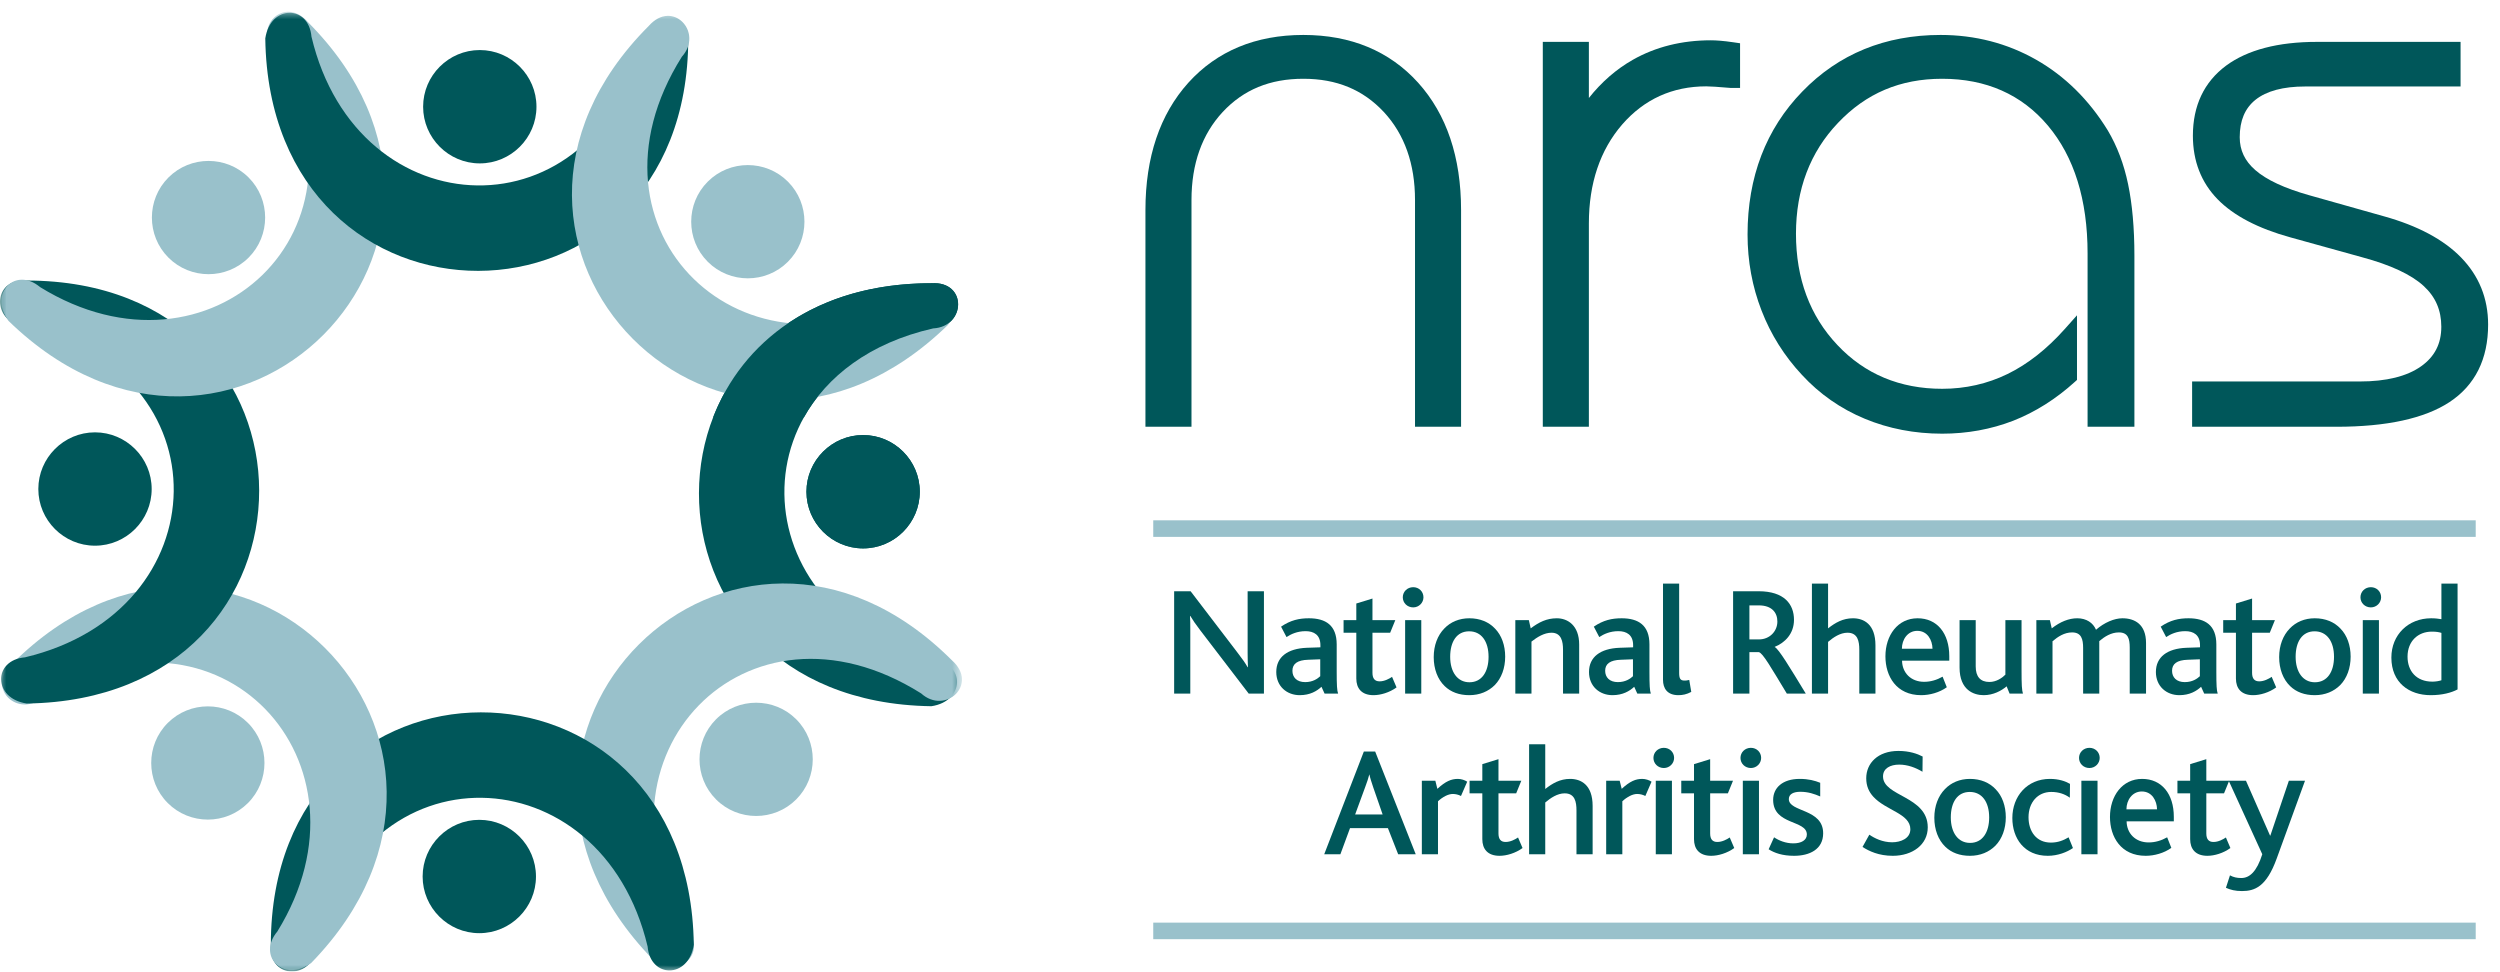 <?xml version="1.0" encoding="UTF-8"?> <svg xmlns="http://www.w3.org/2000/svg" xmlns:xlink="http://www.w3.org/1999/xlink" width="193px" height="75px" viewBox="0 0 193 75" version="1.1"><!-- Generator: Sketch 62 (91390) - https://sketch.com --><title>NRAS logo</title><desc>Created with Sketch.</desc><defs><polygon id="path-1" points="0 0.905 74.264 0.905 74.264 75 0 75"></polygon></defs><g id="----Symbols" stroke="none" stroke-width="1" fill="none" fill-rule="evenodd"><g id="Footer-Copy-1" transform="translate(-124, -389)"><g id="Footer"><g id="Col-1" transform="translate(124, 64)"><g id="NRAS-logo" transform="translate(0, 325)"><polygon id="Fill-1" fill="#99C1CB" points="89.031 41.447 191.125 41.447 191.125 40.168 89.031 40.168"></polygon><polygon id="Fill-2" fill="#99C1CB" points="89.031 72.505 191.125 72.505 191.125 71.227 89.031 71.227"></polygon><path d="M100.617,2.698 C96.942,2.698 93.955,3.938 91.741,6.385 C89.542,8.827 88.428,12.135 88.428,16.218 L88.428,32.945 L91.983,32.945 L91.983,15.441 C91.983,12.653 92.794,10.366 94.393,8.645 C96.003,6.92 98.039,6.081 100.617,6.081 C103.186,6.081 105.219,6.92 106.829,8.644 C108.429,10.366 109.239,12.654 109.239,15.441 L109.239,32.945 L112.795,32.945 L112.795,16.218 C112.795,12.135 111.68,8.827 109.48,6.385 C107.267,3.938 104.284,2.698 100.617,2.698" id="Fill-3" fill="#00575A"></path><path d="M132.801,3.144 C132.532,3.123 132.296,3.111 132.08,3.111 C129.838,3.111 127.81,3.618 126.05,4.618 C124.774,5.344 123.64,6.331 122.661,7.565 L122.661,3.232 L119.104,3.232 L119.104,32.945 L122.661,32.945 L122.661,17.246 C122.661,14.153 123.527,11.583 125.234,9.609 C126.934,7.656 129.118,6.666 131.727,6.666 C132.02,6.666 132.629,6.706 133.583,6.787 L134.333,6.787 L134.333,3.34 L133.848,3.269 C133.418,3.206 133.071,3.165 132.801,3.144" id="Fill-4" fill="#00575A"></path><path d="M189.985,19.867 C188.639,18.488 186.64,17.423 184.045,16.7 L178.284,15.076 C176.369,14.538 174.964,13.883 174.104,13.127 C173.299,12.425 172.907,11.598 172.907,10.598 C172.907,9.307 173.306,8.36 174.126,7.702 C174.978,7.022 176.268,6.677 177.959,6.677 L189.956,6.677 L189.956,3.233 L178.867,3.233 C175.867,3.233 173.508,3.85 171.851,5.07 C170.152,6.337 169.291,8.156 169.291,10.477 C169.291,12.435 169.934,14.086 171.198,15.382 C172.431,16.648 174.325,17.639 176.829,18.328 L182.362,19.862 C184.556,20.454 186.149,21.197 187.101,22.073 C188.021,22.914 188.469,23.946 188.469,25.225 C188.469,26.539 187.957,27.539 186.903,28.283 C185.807,29.058 184.216,29.45 182.176,29.45 L169.231,29.45 L169.231,32.946 L180.381,32.946 C184.244,32.946 187.176,32.306 189.095,31.046 C191.077,29.742 192.083,27.726 192.083,25.054 C192.083,23.036 191.377,21.291 189.985,19.867" id="Fill-5" fill="#00575A"></path><path d="M71.007,37.961 C71.007,35.55 69.042,33.586 66.632,33.586 C64.222,33.586 62.257,35.55 62.257,37.961 C62.257,40.369 64.222,42.336 66.632,42.336 C69.042,42.336 71.007,40.369 71.007,37.961" id="Fill-6" fill="#00575A"></path><path d="M71.907,54.52 C47.913,54.189 48.041,21.879 71.908,21.865 C74.706,21.694 74.555,25.226 72.039,25.353 C56.433,28.91 57.023,47.397 72.039,50.953 C74.512,51.166 74.53,54.121 71.907,54.52" id="Fill-7" fill="#00575A"></path><path d="M71.007,37.961 C71.007,35.55 69.042,33.586 66.632,33.586 C64.222,33.586 62.257,35.55 62.257,37.961 C62.257,40.369 64.222,42.336 66.632,42.336 C69.042,42.336 71.007,40.369 71.007,37.961" id="Fill-8" fill="#00575A"></path><g id="Group-24"><mask id="mask-2" fill="white"><use xlink:href="#path-1"></use></mask><g id="Clip-10"></g><path d="M61.467,61.715 C63.171,60.011 63.171,57.233 61.467,55.528 C59.763,53.824 56.984,53.824 55.279,55.528 C53.576,57.233 53.576,60.011 55.279,61.715 C56.984,63.419 59.763,63.419 61.467,61.715" id="Fill-9" fill="#99C1CB" mask="url(#mask-2)"></path><path d="M50.394,74.061 C33.662,56.86 56.599,34.104 73.484,50.971 C75.585,52.828 72.979,55.22 71.111,53.53 C57.561,45.01 44.906,58.499 53.009,71.632 C54.608,73.532 52.53,75.634 50.394,74.061" id="Fill-11" fill="#99C1CB" mask="url(#mask-2)"></path><path d="M37.002,72.041 C34.592,72.041 32.627,70.075 32.627,67.666 C32.627,65.256 34.592,63.291 37.002,63.291 C39.412,63.291 41.377,65.256 41.377,67.666 C41.377,70.075 39.412,72.041 37.002,72.041" id="Fill-12" fill="#00575A" mask="url(#mask-2)"></path><path d="M53.562,72.94 C53.229,48.947 20.919,49.075 20.908,72.942 C20.734,75.741 24.269,75.588 24.395,73.072 C27.953,57.467 46.437,58.057 49.996,73.072 C50.208,75.546 53.164,75.563 53.562,72.94" id="Fill-13" fill="#00575A" mask="url(#mask-2)"></path><path d="M12.952,61.996 C11.248,60.291 11.248,57.512 12.952,55.809 C14.656,54.105 17.435,54.105 19.139,55.809 C20.843,57.512 20.843,60.291 19.139,61.996 C17.435,63.699 14.656,63.699 12.952,61.996" id="Fill-14" fill="#99C1CB" mask="url(#mask-2)"></path><path d="M24.025,74.341 C40.757,57.141 17.82,34.384 0.934,51.251 C-1.166,53.11 1.439,55.5 3.308,53.811 C16.858,45.291 29.513,58.78 21.41,71.912 C19.811,73.813 21.889,75.915 24.025,74.341" id="Fill-15" fill="#99C1CB" mask="url(#mask-2)"></path><path d="M2.959,37.752 C2.959,35.342 4.924,33.377 7.334,33.377 C9.745,33.377 11.709,35.342 11.709,37.752 C11.709,40.162 9.745,42.127 7.334,42.127 C4.924,42.127 2.959,40.162 2.959,37.752" id="Fill-16" fill="#00575A" mask="url(#mask-2)"></path><path d="M2.06,54.312 C26.054,53.981 25.925,21.67 2.059,21.657 C-0.74,21.485 -0.588,25.019 1.928,25.145 C17.534,28.703 16.944,47.188 1.928,50.746 C-0.546,50.957 -0.564,53.912 2.06,54.312" id="Fill-17" fill="#00575A" mask="url(#mask-2)"></path><path d="M13.004,13.702 C14.708,11.998 17.487,11.998 19.192,13.702 C20.895,15.406 20.895,18.185 19.192,19.889 C17.487,21.593 14.708,21.593 13.004,19.889 C11.3,18.185 11.3,15.406 13.004,13.702" id="Fill-18" fill="#99C1CB" mask="url(#mask-2)"></path><path d="M0.659,24.775 C17.86,41.507 40.616,18.569 23.748,1.684 C21.891,-0.416 19.5,2.189 21.19,4.058 C29.709,17.608 16.221,30.263 3.088,22.16 C1.188,20.561 -0.914,22.639 0.659,24.775" id="Fill-19" fill="#99C1CB" mask="url(#mask-2)"></path><path d="M37.04,3.864 C39.449,3.864 41.415,5.83 41.415,8.239 C41.415,10.649 39.449,12.614 37.04,12.614 C34.63,12.614 32.665,10.649 32.665,8.239 C32.665,5.83 34.63,3.864 37.04,3.864" id="Fill-20" fill="#00575A" mask="url(#mask-2)"></path><path d="M20.48,2.964 C20.812,26.958 53.123,26.83 53.134,2.963 C53.22,1.564 51.432,1 51.385,1.876 C51.332,2.882 49.71,1.574 49.646,2.832 C46.089,18.438 27.604,17.848 24.046,2.832 C23.833,0.358 20.878,0.341 20.48,2.964" id="Fill-21" fill="#00575A" mask="url(#mask-2)"></path><path d="M60.826,14.022 C59.122,12.318 56.342,12.318 54.639,14.022 C52.935,15.726 52.935,18.505 54.639,20.209 C56.342,21.913 59.122,21.913 60.826,20.209 C62.529,18.505 62.529,15.726 60.826,14.022" id="Fill-22" fill="#99C1CB" mask="url(#mask-2)"></path><path d="M73.171,25.095 C55.97,41.826 33.214,18.888 50.082,2.004 C51.939,-0.096 54.33,2.509 52.641,4.378 C44.121,17.927 57.609,30.582 70.742,22.479 C72.642,20.881 74.744,22.958 73.171,25.095" id="Fill-23" fill="#99C1CB" mask="url(#mask-2)"></path></g><path d="M55.054,32.223 C57.278,26.474 62.902,21.87 71.908,21.865 C74.706,21.694 74.556,25.226 72.039,25.353 C67.124,26.473 63.818,29.075 62.061,32.223 L55.054,32.223" id="Fill-25" fill="#00575A"></path><path d="M96.401,53.547 L92.683,48.69 C92.299,48.186 92.083,47.874 91.891,47.55 L91.867,47.55 C91.891,47.815 91.891,48.198 91.891,48.582 L91.891,53.547 L90.644,53.547 L90.644,45.644 L91.915,45.644 L95.489,50.321 C95.921,50.885 96.137,51.185 96.317,51.508 L96.341,51.508 C96.329,51.185 96.317,50.788 96.317,50.404 L96.317,45.644 L97.576,45.644 L97.576,53.547 L96.401,53.547" id="Fill-26" fill="#00575A"></path><path d="M101.922,50.897 L100.999,50.933 C100.147,50.956 99.775,51.256 99.775,51.784 C99.775,52.287 100.111,52.659 100.759,52.659 C101.347,52.659 101.718,52.396 101.922,52.204 L101.922,50.897 Z M102.258,53.547 L102.018,53.02 C101.658,53.355 101.131,53.667 100.339,53.667 C99.344,53.667 98.528,52.984 98.528,51.88 C98.528,50.717 99.403,50.069 100.879,50.009 L101.935,49.973 C101.935,49.925 101.935,49.829 101.935,49.805 C101.935,49.014 101.431,48.726 100.795,48.726 C100.147,48.726 99.667,48.953 99.319,49.182 L98.899,48.378 C99.632,47.874 100.303,47.731 101.047,47.731 C102.342,47.731 103.193,48.27 103.193,49.745 L103.193,51.82 C103.193,52.9 103.218,53.32 103.302,53.547 L102.258,53.547 L102.258,53.547 Z" id="Fill-27" fill="#00575A"></path><path d="M106.038,53.667 C105.103,53.667 104.707,53.127 104.707,52.384 L104.707,48.846 L103.724,48.846 L103.724,47.874 L104.707,47.874 L104.707,46.591 L105.954,46.207 L105.954,47.874 L107.718,47.874 L107.321,48.846 L105.954,48.846 L105.954,51.94 C105.954,52.384 106.135,52.6 106.506,52.6 C106.878,52.6 107.237,52.407 107.466,52.252 L107.813,53.068 C107.273,53.463 106.578,53.667 106.038,53.667" id="Fill-28" fill="#00575A"></path><path d="M108.476,53.547 L109.723,53.547 L109.723,47.874 L108.476,47.874 L108.476,53.547 Z M109.891,46.112 C109.891,46.531 109.543,46.891 109.099,46.891 C108.643,46.891 108.295,46.543 108.295,46.112 C108.295,45.679 108.643,45.331 109.099,45.331 C109.543,45.331 109.891,45.667 109.891,46.112 L109.891,46.112 Z" id="Fill-29" fill="#00575A"></path><path d="M111.954,50.704 C111.954,51.88 112.518,52.671 113.441,52.671 C114.401,52.671 114.917,51.856 114.917,50.704 C114.917,49.517 114.365,48.737 113.418,48.737 C112.458,48.737 111.954,49.541 111.954,50.704 Z M115.42,48.533 C115.924,49.05 116.2,49.818 116.2,50.693 C116.2,51.58 115.912,52.36 115.396,52.888 C114.904,53.379 114.233,53.667 113.43,53.667 C112.65,53.667 112.002,53.427 111.534,52.972 C110.982,52.444 110.683,51.64 110.683,50.729 C110.683,49.829 110.982,49.05 111.499,48.522 C111.978,48.018 112.65,47.731 113.43,47.731 C114.257,47.731 114.94,48.018 115.42,48.533 L115.42,48.533 Z" id="Fill-30" fill="#00575A"></path><path d="M120.665,53.547 L120.665,50.153 C120.665,49.541 120.545,48.846 119.777,48.846 C119.214,48.846 118.675,49.182 118.23,49.53 L118.23,53.547 L116.983,53.547 L116.983,47.874 L118.026,47.874 L118.171,48.51 C118.807,48.031 119.406,47.731 120.186,47.731 C121.025,47.731 121.912,48.282 121.912,49.757 L121.912,53.547 L120.665,53.547" id="Fill-31" fill="#00575A"></path><path d="M126.065,50.897 L125.142,50.933 C124.29,50.956 123.919,51.256 123.919,51.784 C123.919,52.287 124.255,52.659 124.902,52.659 C125.49,52.659 125.861,52.396 126.065,52.204 L126.065,50.897 Z M126.401,53.547 L126.161,53.02 C125.802,53.355 125.273,53.667 124.482,53.667 C123.487,53.667 122.671,52.984 122.671,51.88 C122.671,50.717 123.547,50.069 125.022,50.009 L126.077,49.973 C126.077,49.925 126.077,49.829 126.077,49.805 C126.077,49.014 125.573,48.726 124.938,48.726 C124.29,48.726 123.811,48.953 123.463,49.182 L123.043,48.378 C123.774,47.874 124.446,47.731 125.189,47.731 C126.485,47.731 127.337,48.27 127.337,49.745 L127.337,51.82 C127.337,52.9 127.36,53.32 127.444,53.547 L126.401,53.547 L126.401,53.547 Z" id="Fill-32" fill="#00575A"></path><path d="M129.571,53.667 C128.72,53.667 128.384,53.152 128.384,52.48 L128.384,45.056 L129.631,45.056 L129.631,51.94 C129.631,52.396 129.727,52.539 130.039,52.539 C130.123,52.539 130.242,52.539 130.41,52.492 L130.566,53.415 C130.207,53.607 129.895,53.667 129.571,53.667" id="Fill-33" fill="#00575A"></path><path d="M135.773,46.735 L135.054,46.735 L135.054,49.362 L135.798,49.362 C136.613,49.362 137.213,48.737 137.213,47.982 C137.213,47.298 136.793,46.735 135.773,46.735 Z M137.944,53.547 C136.709,51.508 136.098,50.429 135.785,50.345 L135.054,50.345 L135.054,53.547 L133.795,53.547 L133.795,45.644 L135.762,45.644 C137.74,45.644 138.496,46.639 138.496,47.85 C138.496,48.93 137.788,49.625 137.009,49.937 L137.009,49.949 C137.333,50.117 138.172,51.52 139.407,53.547 L137.944,53.547 L137.944,53.547 Z" id="Fill-34" fill="#00575A"></path><path d="M143.538,53.547 L143.538,50.165 C143.538,49.505 143.418,48.846 142.626,48.846 C142.062,48.846 141.535,49.205 141.127,49.553 L141.127,53.547 L139.88,53.547 L139.88,45.056 L141.127,45.056 L141.127,48.51 C141.69,48.066 142.278,47.731 143.046,47.731 C143.886,47.731 144.785,48.186 144.785,49.818 L144.785,53.547 L143.538,53.547" id="Fill-35" fill="#00575A"></path><path d="M148.014,48.701 C147.27,48.701 146.826,49.373 146.826,50.081 L149.189,50.081 C149.177,49.421 148.806,48.701 148.014,48.701 Z M146.838,51.004 C146.851,51.94 147.522,52.636 148.541,52.636 C149.045,52.636 149.525,52.492 149.969,52.239 L150.293,53.055 C149.728,53.463 148.974,53.667 148.313,53.667 C146.406,53.667 145.555,52.216 145.555,50.669 C145.555,49.05 146.503,47.731 148.038,47.731 C149.549,47.731 150.484,48.894 150.484,50.657 C150.484,50.74 150.484,50.861 150.484,51.004 L146.838,51.004 L146.838,51.004 Z" id="Fill-36" fill="#00575A"></path><path d="M155.14,53.547 L154.912,52.984 C154.505,53.331 153.881,53.667 153.137,53.667 C152.382,53.667 151.278,53.283 151.278,51.532 L151.278,47.874 L152.525,47.874 L152.525,51.449 C152.525,52.239 152.886,52.648 153.581,52.648 C154.121,52.648 154.564,52.336 154.816,52.084 L154.816,47.874 L156.063,47.874 L156.063,51.7 C156.063,52.888 156.088,53.283 156.172,53.547 L155.14,53.547" id="Fill-37" fill="#00575A"></path><path d="M164.415,53.547 L164.415,49.997 C164.415,49.325 164.295,48.822 163.575,48.822 C162.976,48.822 162.46,49.158 162.064,49.493 C162.064,49.566 162.064,49.65 162.064,49.734 L162.064,53.547 L160.817,53.547 L160.817,50.021 C160.817,49.35 160.685,48.822 159.966,48.822 C159.365,48.822 158.862,49.158 158.454,49.505 L158.454,53.547 L157.207,53.547 L157.207,47.874 L158.25,47.874 L158.395,48.51 C159.054,47.994 159.726,47.731 160.361,47.731 C161.068,47.731 161.585,48.078 161.812,48.617 C162.46,48.054 163.228,47.731 163.852,47.731 C164.787,47.731 165.674,48.186 165.674,49.637 L165.674,53.547 L164.415,53.547" id="Fill-38" fill="#00575A"></path><path d="M169.829,50.897 L168.905,50.933 C168.054,50.956 167.683,51.256 167.683,51.784 C167.683,52.287 168.019,52.659 168.666,52.659 C169.254,52.659 169.625,52.396 169.829,52.204 L169.829,50.897 Z M170.165,53.547 L169.925,53.02 C169.565,53.355 169.037,53.667 168.246,53.667 C167.251,53.667 166.435,52.984 166.435,51.88 C166.435,50.717 167.311,50.069 168.786,50.009 L169.841,49.973 C169.841,49.925 169.841,49.829 169.841,49.805 C169.841,49.014 169.337,48.726 168.702,48.726 C168.054,48.726 167.574,48.953 167.227,49.182 L166.807,48.378 C167.538,47.874 168.21,47.731 168.953,47.731 C170.249,47.731 171.101,48.27 171.101,49.745 L171.101,51.82 C171.101,52.9 171.124,53.32 171.208,53.547 L170.165,53.547 L170.165,53.547 Z" id="Fill-39" fill="#00575A"></path><path d="M173.945,53.667 C173.01,53.667 172.614,53.127 172.614,52.384 L172.614,48.846 L171.631,48.846 L171.631,47.874 L172.614,47.874 L172.614,46.591 L173.861,46.207 L173.861,47.874 L175.624,47.874 L175.228,48.846 L173.861,48.846 L173.861,51.94 C173.861,52.384 174.041,52.6 174.413,52.6 C174.785,52.6 175.145,52.407 175.373,52.252 L175.721,53.068 C175.181,53.463 174.485,53.667 173.945,53.667" id="Fill-40" fill="#00575A"></path><path d="M177.223,50.704 C177.223,51.88 177.786,52.671 178.71,52.671 C179.67,52.671 180.186,51.856 180.186,50.704 C180.186,49.517 179.634,48.737 178.686,48.737 C177.727,48.737 177.223,49.541 177.223,50.704 Z M180.689,48.533 C181.192,49.05 181.469,49.818 181.469,50.693 C181.469,51.58 181.181,52.36 180.665,52.888 C180.173,53.379 179.502,53.667 178.698,53.667 C177.919,53.667 177.27,53.427 176.803,52.972 C176.251,52.444 175.951,51.64 175.951,50.729 C175.951,49.829 176.251,49.05 176.768,48.522 C177.247,48.018 177.919,47.731 178.698,47.731 C179.525,47.731 180.209,48.018 180.689,48.533 L180.689,48.533 Z" id="Fill-41" fill="#00575A"></path><path d="M182.407,53.547 L183.654,53.547 L183.654,47.874 L182.407,47.874 L182.407,53.547 Z M183.822,46.112 C183.822,46.531 183.475,46.891 183.03,46.891 C182.574,46.891 182.227,46.543 182.227,46.112 C182.227,45.679 182.574,45.331 183.03,45.331 C183.475,45.331 183.822,45.667 183.822,46.112 L183.822,46.112 Z" id="Fill-42" fill="#00575A"></path><path d="M188.477,48.858 C188.272,48.798 188.093,48.762 187.733,48.762 C186.678,48.762 185.862,49.493 185.862,50.693 C185.862,51.808 186.546,52.623 187.781,52.623 C188.033,52.623 188.309,52.575 188.477,52.516 L188.477,48.858 Z M187.649,53.667 C185.981,53.667 184.614,52.696 184.614,50.765 C184.614,49.001 185.922,47.731 187.685,47.731 C188.02,47.731 188.261,47.766 188.477,47.802 L188.477,45.056 L189.724,45.056 L189.724,53.223 C189.256,53.475 188.549,53.667 187.649,53.667 L187.649,53.667 Z" id="Fill-43" fill="#00575A"></path><path d="M106.008,60.767 C105.876,60.37 105.769,60.047 105.72,59.795 L105.708,59.795 C105.636,60.071 105.54,60.382 105.396,60.754 L104.617,62.877 L106.739,62.877 L106.008,60.767 Z M107.938,65.948 L107.147,63.933 L104.221,63.933 L103.478,65.948 L102.23,65.948 L105.288,58.02 L106.164,58.02 L109.294,65.948 L107.938,65.948 L107.938,65.948 Z" id="Fill-44" fill="#00575A"></path><path d="M112.788,61.45 C112.584,61.342 112.356,61.294 112.152,61.294 C111.816,61.294 111.385,61.51 111.013,61.858 L111.013,65.948 L109.766,65.948 L109.766,60.275 L110.809,60.275 L110.965,60.899 C111.601,60.311 112.044,60.131 112.548,60.131 C112.811,60.131 113.088,60.227 113.268,60.347 L112.788,61.45" id="Fill-45" fill="#00575A"></path><path d="M115.766,66.068 C114.83,66.068 114.435,65.528 114.435,64.784 L114.435,61.246 L113.451,61.246 L113.451,60.275 L114.435,60.275 L114.435,58.991 L115.682,58.608 L115.682,60.275 L117.444,60.275 L117.049,61.246 L115.682,61.246 L115.682,64.34 C115.682,64.784 115.861,65 116.233,65 C116.605,65 116.965,64.808 117.193,64.653 L117.541,65.468 C117.001,65.863 116.306,66.068 115.766,66.068" id="Fill-46" fill="#00575A"></path><path d="M121.704,65.948 L121.704,62.566 C121.704,61.906 121.584,61.246 120.792,61.246 C120.228,61.246 119.701,61.606 119.293,61.953 L119.293,65.948 L118.046,65.948 L118.046,57.456 L119.293,57.456 L119.293,60.91 C119.856,60.466 120.444,60.131 121.212,60.131 C122.052,60.131 122.951,60.586 122.951,62.218 L122.951,65.948 L121.704,65.948" id="Fill-47" fill="#00575A"></path><path d="M127.02,61.45 C126.815,61.342 126.588,61.294 126.384,61.294 C126.048,61.294 125.616,61.51 125.244,61.858 L125.244,65.948 L123.997,65.948 L123.997,60.275 L125.04,60.275 L125.196,60.899 C125.832,60.311 126.275,60.131 126.779,60.131 C127.043,60.131 127.319,60.227 127.499,60.347 L127.02,61.45" id="Fill-48" fill="#00575A"></path><path d="M127.826,65.948 L129.073,65.948 L129.073,60.275 L127.826,60.275 L127.826,65.948 Z M129.241,58.512 C129.241,58.931 128.894,59.291 128.449,59.291 C127.993,59.291 127.645,58.944 127.645,58.512 C127.645,58.079 127.993,57.732 128.449,57.732 C128.894,57.732 129.241,58.068 129.241,58.512 L129.241,58.512 Z" id="Fill-49" fill="#00575A"></path><path d="M132.108,66.068 C131.173,66.068 130.777,65.528 130.777,64.784 L130.777,61.246 L129.794,61.246 L129.794,60.275 L130.777,60.275 L130.777,58.991 L132.024,58.608 L132.024,60.275 L133.787,60.275 L133.392,61.246 L132.024,61.246 L132.024,64.34 C132.024,64.784 132.204,65 132.576,65 C132.948,65 133.308,64.808 133.536,64.653 L133.884,65.468 C133.344,65.863 132.648,66.068 132.108,66.068" id="Fill-50" fill="#00575A"></path><path d="M134.546,65.948 L135.793,65.948 L135.793,60.275 L134.546,60.275 L134.546,65.948 Z M135.961,58.512 C135.961,58.931 135.613,59.291 135.169,59.291 C134.713,59.291 134.365,58.944 134.365,58.512 C134.365,58.079 134.713,57.732 135.169,57.732 C135.613,57.732 135.961,58.068 135.961,58.512 L135.961,58.512 Z" id="Fill-51" fill="#00575A"></path><path d="M138.505,66.068 C137.605,66.068 136.994,65.852 136.538,65.564 L136.958,64.64 C137.33,64.892 137.857,65.108 138.445,65.108 C139.069,65.108 139.489,64.856 139.489,64.424 C139.489,63.285 136.887,63.717 136.887,61.75 C136.887,60.826 137.605,60.131 138.937,60.131 C139.621,60.131 140.101,60.263 140.52,60.431 L140.52,61.486 C140.076,61.294 139.597,61.126 138.985,61.126 C138.47,61.126 138.098,61.294 138.098,61.69 C138.098,62.709 140.748,62.409 140.748,64.328 C140.748,65.575 139.692,66.068 138.505,66.068" id="Fill-52" fill="#00575A"></path><path d="M146.125,66.068 C145.033,66.068 144.289,65.707 143.786,65.384 L144.313,64.437 C144.709,64.712 145.333,65.024 146.076,65.024 C146.725,65.024 147.479,64.737 147.479,64.017 C147.479,62.805 145.573,62.566 144.613,61.498 C144.289,61.138 144.073,60.695 144.073,60.082 C144.073,58.931 144.961,57.972 146.557,57.972 C147.395,57.972 148.02,58.188 148.428,58.404 L148.415,59.579 C147.876,59.255 147.264,59.028 146.616,59.028 C145.933,59.028 145.369,59.315 145.369,59.939 C145.369,61.498 148.823,61.45 148.823,63.872 C148.823,65.204 147.647,66.068 146.125,66.068" id="Fill-53" fill="#00575A"></path><path d="M150.602,63.105 C150.602,64.281 151.165,65.072 152.089,65.072 C153.049,65.072 153.564,64.256 153.564,63.105 C153.564,61.917 153.013,61.138 152.065,61.138 C151.105,61.138 150.602,61.942 150.602,63.105 Z M154.068,60.934 C154.571,61.45 154.848,62.218 154.848,63.093 C154.848,63.981 154.56,64.76 154.044,65.288 C153.552,65.78 152.881,66.068 152.077,66.068 C151.298,66.068 150.649,65.827 150.182,65.372 C149.63,64.844 149.33,64.04 149.33,63.129 C149.33,62.23 149.63,61.45 150.146,60.922 C150.626,60.418 151.298,60.131 152.077,60.131 C152.904,60.131 153.588,60.418 154.068,60.934 L154.068,60.934 Z" id="Fill-54" fill="#00575A"></path><path d="M158.089,66.068 C156.277,66.068 155.353,64.724 155.353,63.153 C155.353,61.474 156.493,60.131 158.256,60.131 C158.939,60.131 159.456,60.311 159.804,60.515 L159.791,61.582 C159.407,61.306 158.939,61.138 158.353,61.138 C157.309,61.138 156.602,61.953 156.602,63.093 C156.602,64.16 157.188,65.048 158.328,65.048 C158.892,65.048 159.311,64.868 159.695,64.64 L160.031,65.468 C159.588,65.78 158.868,66.068 158.089,66.068" id="Fill-55" fill="#00575A"></path><path d="M160.682,65.948 L161.929,65.948 L161.929,60.275 L160.682,60.275 L160.682,65.948 Z M162.097,58.512 C162.097,58.931 161.749,59.291 161.305,59.291 C160.849,59.291 160.501,58.944 160.501,58.512 C160.501,58.079 160.849,57.732 161.305,57.732 C161.749,57.732 162.097,58.068 162.097,58.512 L162.097,58.512 Z" id="Fill-56" fill="#00575A"></path><path d="M165.349,61.102 C164.605,61.102 164.161,61.774 164.161,62.482 L166.524,62.482 C166.512,61.822 166.141,61.102 165.349,61.102 Z M164.174,63.405 C164.186,64.34 164.857,65.036 165.876,65.036 C166.38,65.036 166.859,64.892 167.304,64.64 L167.627,65.455 C167.063,65.863 166.309,66.068 165.648,66.068 C163.741,66.068 162.89,64.616 162.89,63.07 C162.89,61.45 163.838,60.131 165.373,60.131 C166.884,60.131 167.819,61.294 167.819,63.057 C167.819,63.141 167.819,63.261 167.819,63.405 L164.174,63.405 L164.174,63.405 Z" id="Fill-57" fill="#00575A"></path><path d="M170.412,66.068 C169.477,66.068 169.081,65.528 169.081,64.784 L169.081,61.246 L168.098,61.246 L168.098,60.275 L169.081,60.275 L169.081,58.991 L170.328,58.608 L170.328,60.275 L172.091,60.275 L171.695,61.246 L170.328,61.246 L170.328,64.34 C170.328,64.784 170.508,65 170.88,65 C171.252,65 171.611,64.808 171.84,64.653 L172.187,65.468 C171.647,65.863 170.952,66.068 170.412,66.068" id="Fill-58" fill="#00575A"></path><path d="M175.764,66.272 C174.972,68.466 174.061,68.79 173.077,68.79 C172.561,68.79 172.189,68.694 171.842,68.538 L172.153,67.578 C172.43,67.723 172.682,67.783 173.029,67.783 C173.652,67.783 174.217,67.315 174.648,65.948 L172.058,60.275 L173.389,60.275 L175.248,64.508 L175.271,64.508 L176.699,60.275 L177.946,60.275 L175.764,66.272" id="Fill-59" fill="#00575A"></path><path d="M164.29,14.226 C163.97,12.676 163.44,11.277 162.716,10.06 C161.266,7.702 159.405,5.868 157.186,4.608 C154.956,3.341 152.476,2.698 149.814,2.698 C145.535,2.698 141.942,4.168 139.139,7.066 C136.334,9.953 134.911,13.667 134.911,18.104 C134.911,20.157 135.274,22.13 135.988,23.966 C136.7,25.815 137.754,27.492 139.118,28.949 C140.474,30.42 142.103,31.556 143.958,32.326 C145.793,33.091 147.805,33.48 149.936,33.48 C151.862,33.48 153.706,33.144 155.418,32.482 C157.118,31.815 158.725,30.801 160.191,29.469 L160.344,29.331 L160.344,24.341 L159.388,25.413 C158.014,26.954 156.531,28.118 154.981,28.873 C153.429,29.631 151.73,30.015 149.936,30.015 C146.679,30.015 143.959,28.88 141.853,26.641 C139.727,24.401 138.649,21.508 138.649,18.043 C138.649,14.623 139.74,11.744 141.894,9.486 C144.068,7.195 146.699,6.081 149.936,6.081 C153.327,6.081 156.069,7.293 158.087,9.683 C160.127,12.098 161.161,15.421 161.161,19.557 L161.161,32.945 L164.776,32.945 L164.776,19.728 C164.776,17.621 164.612,15.77 164.29,14.226" id="Fill-60" fill="#00575A"></path></g></g></g></g></g></svg> 